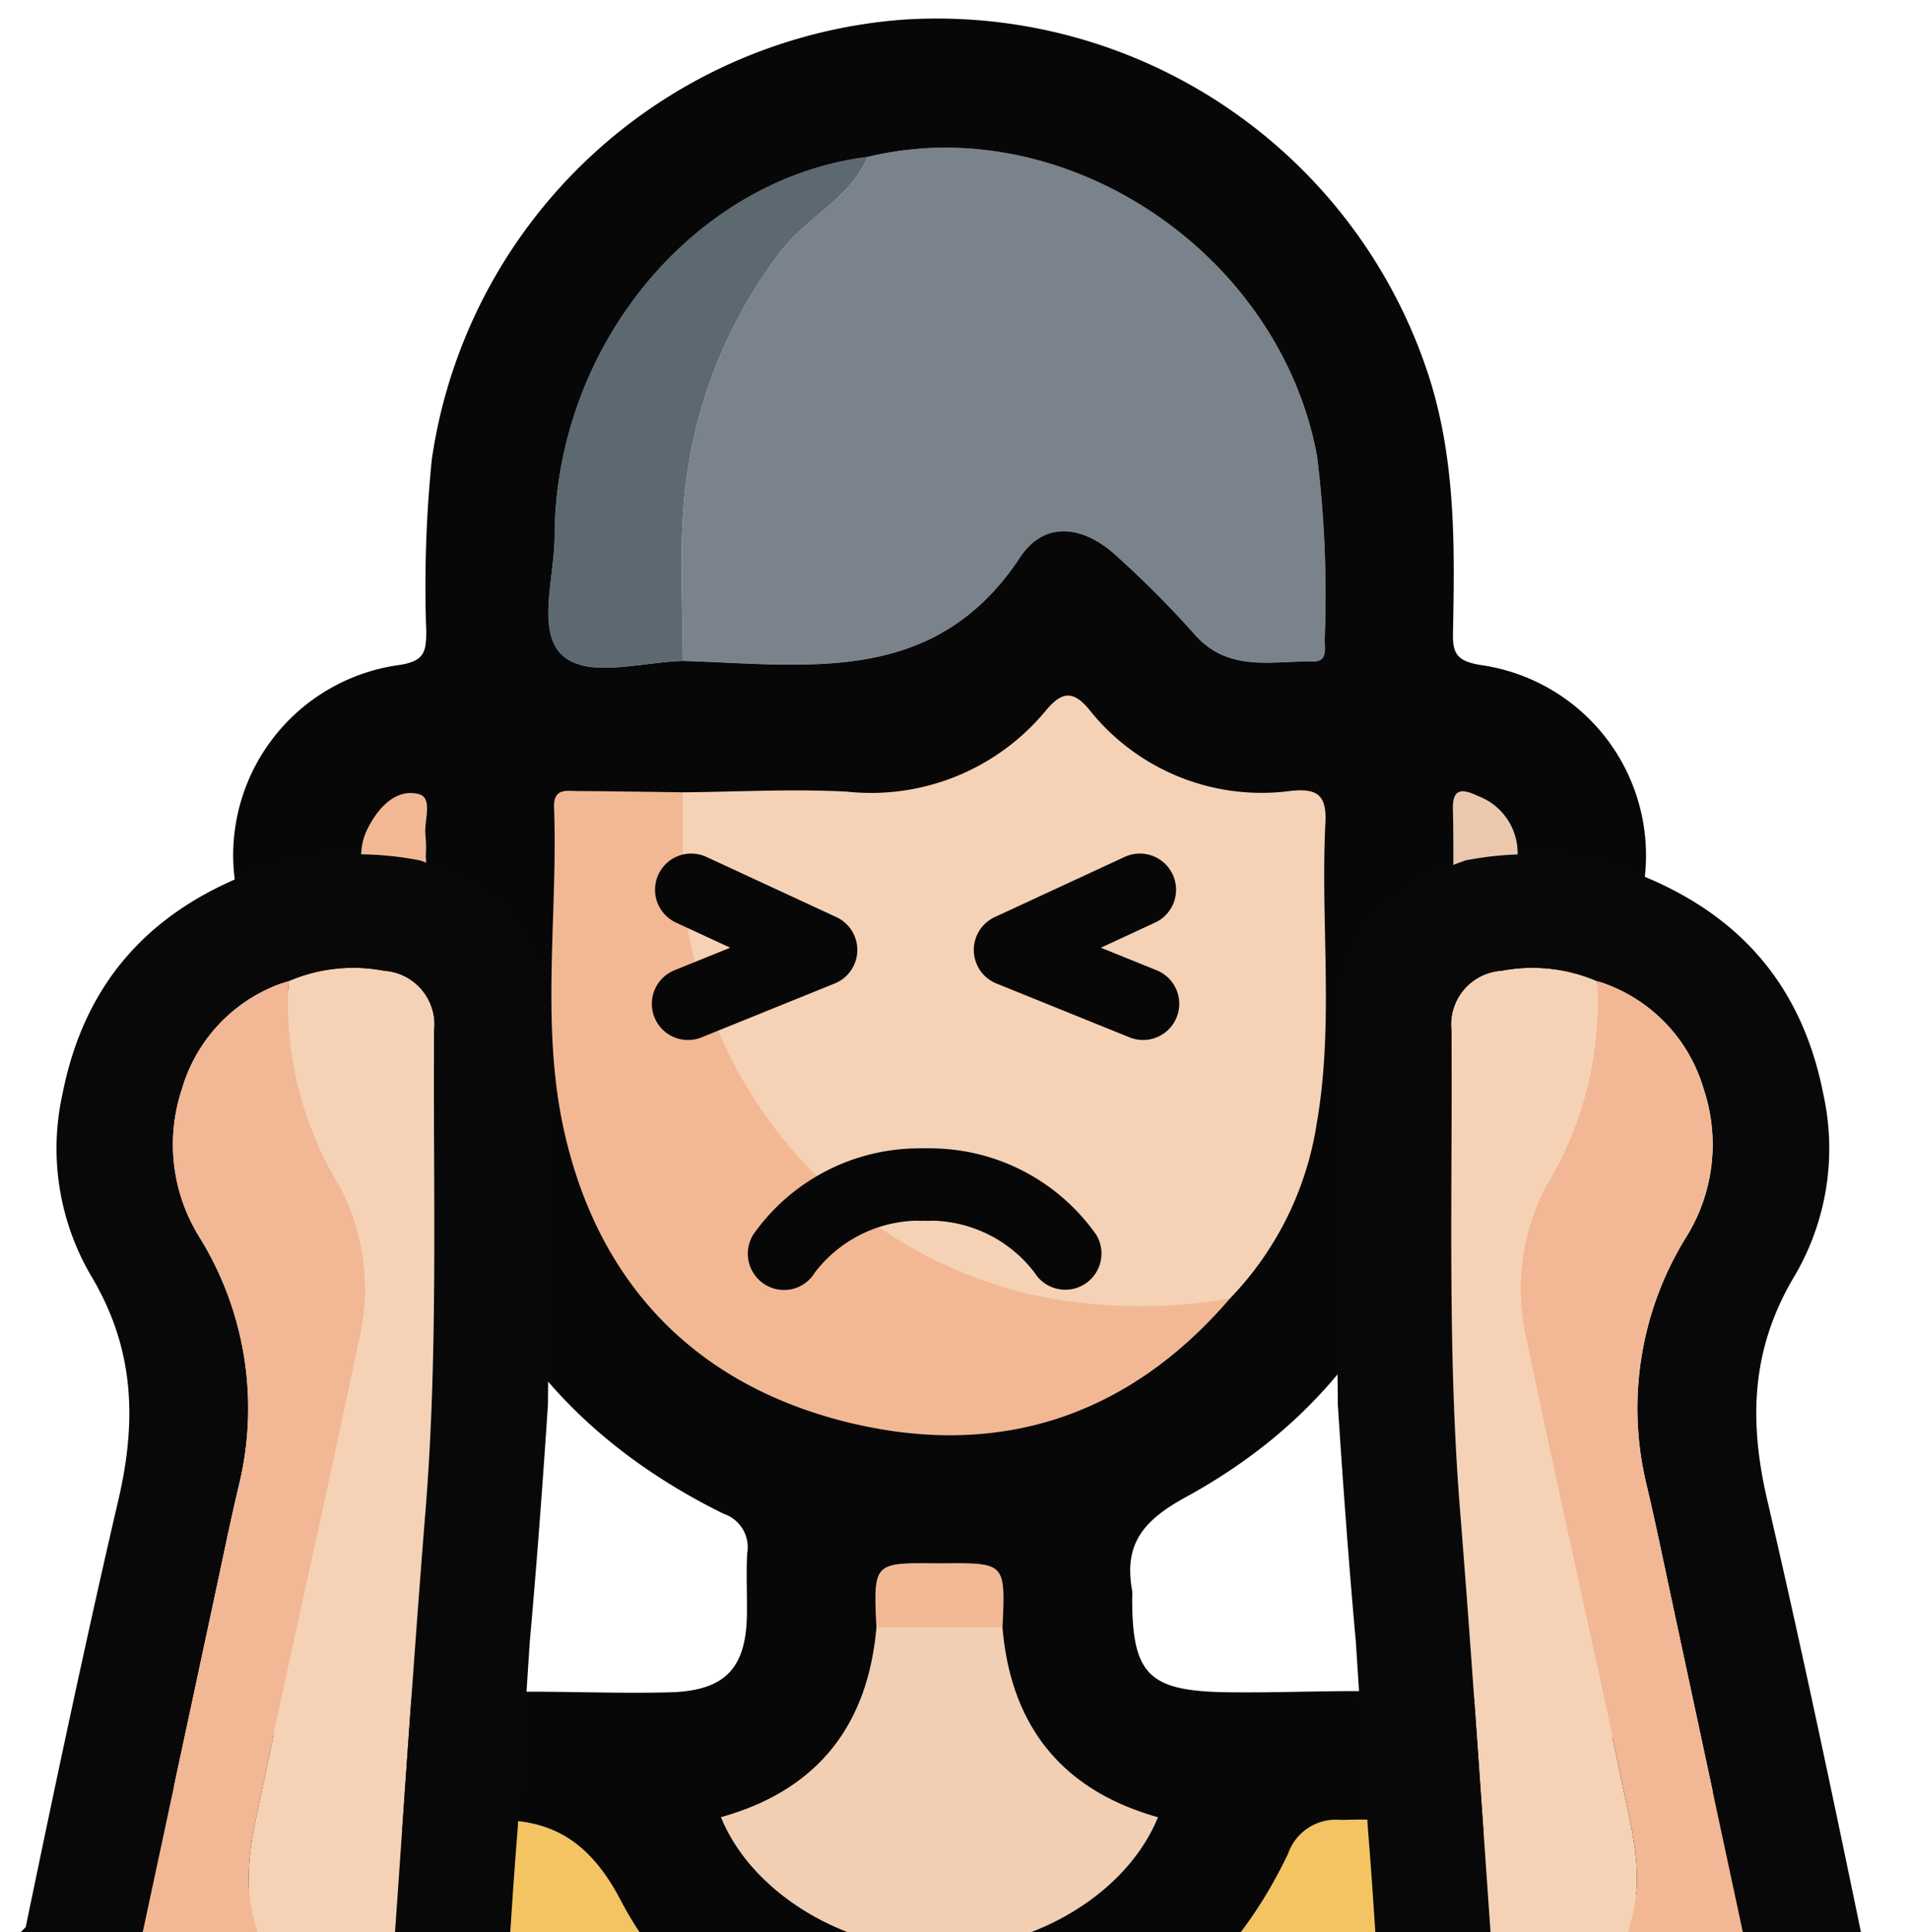 <svg xmlns="http://www.w3.org/2000/svg" width="86" height="87" viewBox="0 0 86 87"><defs><clipPath id="a"><path data-name="Rectángulo 10340" transform="translate(3355.784 127.495)" fill="#fff" stroke="#707070" d="M0 0h86v87H0z"/></clipPath></defs><g data-name="Enmascarar grupo 73" transform="translate(-3355.784 -127.495)" clip-path="url(#a)"><g data-name="Grupo 15223"><g data-name="Grupo 15202"><path data-name="Trazado 67485" d="M3438.542 231.933c0-.967 0-1.933-.009-2.9a18.079 18.079 0 0 0-2.732-9.44c-4.49-7.338-11.175-10.431-19.629-10.142a2.277 2.277 0 0 0-2.385 1.512c-2.88 6.036-7.74 9.525-14.374 10.036-6.716.517-12.575-1.99-15.685-7.942-2.16-4.134-4.945-3.74-8.286-3.436a10.651 10.651 0 0 0-1.423.237c-7.246 1.678-12.432 5.776-15.041 12.891a62.765 62.765 0 0 0 4.035 9.185z" fill="#f3c461"/></g><g data-name="Grupo 15203"><path data-name="Trazado 67486" d="M3417.474 161.805l.266 14.787-4.073 13.813-15.23 5.844-10.448-2.745-9.3-13.99 1.328-16.912 15.407-2.391 9.828-2.125z" fill="#f5d2b6"/></g><g data-name="Grupo 15204"><path data-name="Trazado 67487" d="M3394.849 134.557c8.882-2.152 18.545 4.3 20.238 13.477a50.991 50.991 0 0 1 .341 8.291c.008.389.129.961-.506.951-1.873-.031-3.857.517-5.38-1.253a45.8 45.8 0 0 0-3.437-3.456c-1.522-1.427-3.288-1.651-4.39.021-3.851 5.84-9.606 4.829-15.183 4.665 0-2.221-.129-4.449.011-6.66a21.579 21.579 0 0 1 4.37-11.745c1.184-1.596 3.134-2.406 3.936-4.291z" fill="#7a838b"/></g><g data-name="Grupo 15205"><path data-name="Trazado 67488" d="M3388.25 174.205a20.35 20.35 0 0 0 13.839 11.552 23.28 23.28 0 0 0 9.071.208c-4.6 5.357-10.461 7.222-17.19 5.578-6.9-1.688-11.307-6.282-12.817-13.255-1.026-4.741-.249-9.626-.423-14.442-.032-.889.585-.734 1.1-.731 1.564.009 3.128.036 4.693.056v2.783a18.988 18.988 0 0 0 1.727 8.251z" fill="#f2b894"/></g><g data-name="Grupo 15206"><path data-name="Trazado 67489" d="M3400.923 200.789c.383 4.448 2.693 7.32 7 8.535-1.4 3.456-5.628 5.979-9.926 5.956-4.2-.023-8.37-2.557-9.747-5.959 4.315-1.2 6.609-4.089 7-8.531z" fill="#f2cfb3"/></g><g data-name="Grupo 15207"><path data-name="Trazado 67490" d="M3394.849 134.557c-.8 1.885-2.752 2.7-3.936 4.291a21.58 21.58 0 0 0-4.37 11.745c-.14 2.211-.016 4.44-.011 6.66-1.853.049-4.247.794-5.407-.236-1.193-1.059-.375-3.516-.37-5.355.025-8.584 6.276-16.13 14.094-17.105z" fill="#5d6971"/></g><g data-name="Grupo 15208"><path data-name="Trazado 67491" d="M3400.923 200.79h-5.675c-.136-2.922-.136-2.922 2.657-2.9h.36c2.794-.021 2.794-.021 2.658 2.9z" fill="#f2b894"/></g><g data-name="Grupo 15209"><path data-name="Trazado 67492" d="M3421.214 168.948c0-1.766.03-3.382-.011-5-.026-1 .451-.927 1.107-.624a2.742 2.742 0 0 1 1.77 3.017c-.204 1.563-1.207 2.36-2.866 2.607z" fill="#ebc8ad"/></g><g data-name="Grupo 15210"><path data-name="Trazado 67493" d="M3374.95 166.044a4.8 4.8 0 0 1-.015 1.072c-.136.58.456 1.479-.374 1.694-.675.175-1.354-.371-1.814-.953a2.728 2.728 0 0 1-.346-3.172c.476-.907 1.266-1.684 2.228-1.437.684.175.214 1.241.313 1.9a6.08 6.08 0 0 1 .008.896z" fill="#f2b894"/></g><g data-name="Grupo 15211"><path data-name="Trazado 67494" d="M3357.659 231.932c.006-1.2.009-2.41.016-3.615a12.032 12.032 0 0 1 1.3-5.57c2.61-7.115 7.795-11.213 15.042-12.891a10.656 10.656 0 0 1 1.423-.237c3.34-.3 6.125-.7 8.286 3.436 3.11 5.951 8.97 8.458 15.685 7.942 6.635-.511 11.495-4 14.374-10.036a2.277 2.277 0 0 1 2.385-1.512c8.454-.289 15.139 2.8 19.629 10.142a18.083 18.083 0 0 1 2.732 9.44c0 .967.005 1.934.009 2.9h5.809v-1.781a26.049 26.049 0 0 0-20.893-25.929c-4.105-.893-8.28-.465-12.425-.525-3.5-.051-4.267-.769-4.27-4.209a2.051 2.051 0 0 0 0-.361c-.383-2.1.486-3.161 2.418-4.218 7.36-4.023 11.228-10.478 11.97-18.8.089-1 .263-1.355 1.348-1.546a8.629 8.629 0 0 0 7.4-8.506 8.656 8.656 0 0 0-7.481-8.62c-1-.177-1.231-.482-1.211-1.435.08-3.859.128-7.711-1.055-11.47a23.279 23.279 0 0 0-23.84-16.141 23.206 23.206 0 0 0-21.083 19.789 56.971 56.971 0 0 0-.25 7.77c-.007.881-.077 1.3-1.157 1.483a8.653 8.653 0 0 0-7.537 8.57 8.7 8.7 0 0 0 7.519 8.6c.857.158 1.138.349 1.215 1.273.751 9.089 5.162 15.756 13.358 19.789a1.585 1.585 0 0 1 1.052 1.779c-.049.9 0 1.81-.012 2.716-.024 2.5-1.018 3.478-3.488 3.541-3.788.1-7.584-.253-11.366.251a25.58 25.58 0 0 0-17.456 10.142 5.908 5.908 0 0 1-.5.507c-3.553 5.265-4.83 11.075-4.836 17.34zm64.651-68.6a2.743 2.743 0 0 1 1.77 3.017c-.2 1.559-1.207 2.355-2.866 2.6 0-1.766.03-3.382-.011-5-.026-1.001.451-.923 1.107-.621zm-47.748 5.482c-.675.175-1.354-.371-1.814-.953a2.728 2.728 0 0 1-.346-3.172c.476-.907 1.266-1.684 2.229-1.437.684.175.214 1.241.313 1.9a6.079 6.079 0 0 1 .008.9 4.8 4.8 0 0 1-.015 1.072c-.138.573.454 1.471-.375 1.686zm6.193-17.148c.026-8.585 6.273-16.127 14.094-17.106 8.882-2.152 18.545 4.3 20.238 13.477a51.046 51.046 0 0 1 .341 8.291c.008.389.129.961-.506.951-1.873-.031-3.857.518-5.38-1.253a45.743 45.743 0 0 0-3.437-3.456c-1.521-1.427-3.287-1.651-4.39.021-3.851 5.84-9.607 4.829-15.183 4.665-1.853.049-4.247.794-5.407-.236-1.194-1.061-.376-3.518-.37-5.357zm.4 26.624c-1.027-4.742-.249-9.626-.423-14.442-.032-.889.585-.734 1.1-.731 1.564.009 3.128.036 4.692.056 2.461-.02 4.928-.162 7.381-.031a10.208 10.208 0 0 0 8.964-3.644c.688-.826 1.205-.969 1.958-.05a9.907 9.907 0 0 0 9.118 3.656c1.109-.106 1.582.162 1.518 1.424-.229 4.5.39 9.034-.384 13.51a14.51 14.51 0 0 1-3.917 7.93c-4.6 5.357-10.46 7.222-17.189 5.578-6.905-1.692-11.308-6.287-12.818-13.259zm14.092 22.5c-.136-2.922-.136-2.922 2.657-2.9h.36c2.794-.019 2.794-.019 2.657 2.9.383 4.448 2.693 7.32 7 8.535-1.4 3.456-5.628 5.979-9.926 5.956-4.2-.023-8.37-2.557-9.747-5.959 4.314-1.205 6.607-4.091 6.999-8.533z" fill="#080707"/></g><g data-name="Grupo 15214"><g data-name="Grupo 15212"><path data-name="Trazado 67495" d="M3391.087 185.582a1.633 1.633 0 0 1-.843-.235 1.638 1.638 0 0 1-.554-2.244 9.139 9.139 0 0 1 7.861-3.89 1.629 1.629 0 0 1 1.629 1.629 1.629 1.629 0 0 1-1.629 1.629 5.941 5.941 0 0 0-5.077 2.325 1.613 1.613 0 0 1-1.387.786z" fill="#080707"/></g><g data-name="Grupo 15213"><path data-name="Trazado 67496" d="M3403.751 185.571a1.629 1.629 0 0 1-1.39-.777 5.947 5.947 0 0 0-5.075-2.323 1.629 1.629 0 0 1-1.629-1.629 1.629 1.629 0 0 1 1.629-1.629 9.14 9.14 0 0 1 7.861 3.89 1.63 1.63 0 0 1-.559 2.236 1.621 1.621 0 0 1-.837.232z" fill="#080707"/></g></g><g data-name="Grupo 15215"><path data-name="Trazado 67497" d="M3386.764 174.326a1.629 1.629 0 0 1-1.511-1.018 1.629 1.629 0 0 1 .9-2.122l2.509-1.016-2.44-1.131a1.63 1.63 0 0 1-.793-2.164 1.629 1.629 0 0 1 2.164-.793l5.849 2.71a1.629 1.629 0 0 1 .943 1.519 1.629 1.629 0 0 1-1.017 1.47l-5.991 2.425a1.625 1.625 0 0 1-.613.12z" fill="#080707"/></g><g data-name="Grupo 15216"><path data-name="Trazado 67498" d="M3407.251 174.326a1.623 1.623 0 0 1-.611-.12l-5.992-2.425a1.629 1.629 0 0 1-1.017-1.47 1.629 1.629 0 0 1 .943-1.519l5.849-2.71a1.629 1.629 0 0 1 2.163.793 1.629 1.629 0 0 1-.793 2.164l-2.441 1.131 2.51 1.016a1.629 1.629 0 0 1 .9 2.122 1.63 1.63 0 0 1-1.511 1.018z" fill="#080707"/></g><g data-name="Grupo 15217"><path data-name="Trazado 67499" d="M3373.062 219.932c-2.646-.486-5.151-3.241-5.863-6.051-.52-2.053 0-3.954.4-5.872 1.4-6.672 2.931-13.317 4.315-19.992a10 10 0 0 0-.819-7.088 15.829 15.829 0 0 1-2.307-9.258 7.363 7.363 0 0 1 4.289-.463 2.427 2.427 0 0 1 2.254 2.7c-.051 7.2.192 14.4-.386 21.59-.594 7.391-1.067 14.79-1.6 22.185-.058.751-.188 1.499-.283 2.249z" fill="#f5d2b6"/></g><g data-name="Grupo 15218"><path data-name="Trazado 67500" d="M3361.115 195.035c-1.917 8.243-3.617 16.538-5.328 24.828h5.274c1.475-6.887 2.929-13.677 4.383-20.459.362-1.691.707-3.386 1.107-5.068a14.631 14.631 0 0 0-1.757-11.084 7.889 7.889 0 0 1-.821-6.71 7.181 7.181 0 0 1 4.814-4.872 7.363 7.363 0 0 1 4.289-.463 2.427 2.427 0 0 1 2.254 2.7c-.052 7.2.192 14.4-.386 21.59-.594 7.39-1.067 14.79-1.6 22.185-.053.73-.177 1.455-.271 2.182h5.3c.277-3.318.444-6.645.716-9.964l.547-8.465c.321-3.559.582-7.124.82-10.69l.083-8.6c-.006-2.594 0-5.187 0-7.781-.01-4.173-1.861-6.742-5.828-8.121a14.6 14.6 0 0 0-7 .326c-5.006 1.741-8.092 5.015-9.111 10.177a11.342 11.342 0 0 0 1.272 8.176c1.952 3.25 2.087 6.485 1.243 10.113z" fill="#080808"/></g><g data-name="Grupo 15219"><path data-name="Trazado 67501" d="M3366.552 194.337c-.4 1.682-.745 3.377-1.107 5.068-1.454 6.782-2.908 13.572-4.383 20.459h11.71c-2.536-.626-4.886-3.276-5.572-5.983-.52-2.053 0-3.954.4-5.872 1.4-6.672 2.931-13.317 4.315-19.992a10 10 0 0 0-.819-7.088 15.825 15.825 0 0 1-2.307-9.259 7.181 7.181 0 0 0-4.814 4.872 7.889 7.889 0 0 0 .821 6.71 14.63 14.63 0 0 1 1.756 11.085z" fill="#f2b794"/></g><g data-name="Grupo 15220"><path data-name="Trazado 67502" d="M3423.405 219.932c2.645-.486 5.151-3.241 5.862-6.051.52-2.053 0-3.954-.4-5.872-1.4-6.672-2.931-13.317-4.315-19.992a10 10 0 0 1 .819-7.088 15.824 15.824 0 0 0 2.307-9.258 7.363 7.363 0 0 0-4.289-.463 2.427 2.427 0 0 0-2.254 2.7c.051 7.2-.192 14.4.386 21.59.594 7.391 1.066 14.79 1.6 22.185.058.751.189 1.499.284 2.249z" fill="#f5d2b6"/></g><g data-name="Grupo 15221"><path data-name="Trazado 67503" d="M3416.833 201.435l.547 8.465c.272 3.319.439 6.646.716 9.964h5.3c-.094-.727-.218-1.452-.271-2.182-.537-7.395-1.009-14.795-1.6-22.185-.578-7.192-.335-14.392-.386-21.59a2.427 2.427 0 0 1 2.254-2.7 7.363 7.363 0 0 1 4.289.463 7.18 7.18 0 0 1 4.814 4.872 7.889 7.889 0 0 1-.821 6.71 14.629 14.629 0 0 0-1.757 11.084c.4 1.682.745 3.377 1.107 5.068 1.454 6.782 2.908 13.572 4.383 20.459h5.275c-1.711-8.291-3.41-16.585-5.328-24.828-.844-3.628-.709-6.863 1.25-10.115a11.338 11.338 0 0 0 1.272-8.176c-1.018-5.162-4.1-8.436-9.111-10.177a14.6 14.6 0 0 0-7-.326c-3.966 1.379-5.818 3.949-5.828 8.121-.006 2.594 0 5.187 0 7.781l.083 8.6c.23 3.567.491 7.133.812 10.692z" fill="#080808"/></g><g data-name="Grupo 15222"><path data-name="Trazado 67504" d="M3428.869 208.008c.4 1.918.92 3.819.4 5.872-.686 2.707-3.036 5.357-5.572 5.983h11.709l-4.382-20.459c-.363-1.691-.707-3.386-1.107-5.068a14.628 14.628 0 0 1 1.757-11.084 7.89 7.89 0 0 0 .821-6.71 7.18 7.18 0 0 0-4.814-4.872 15.825 15.825 0 0 1-2.307 9.259 10 10 0 0 0-.819 7.088c1.382 6.674 2.914 13.319 4.314 19.991z" fill="#f2b794"/></g></g></g></svg>